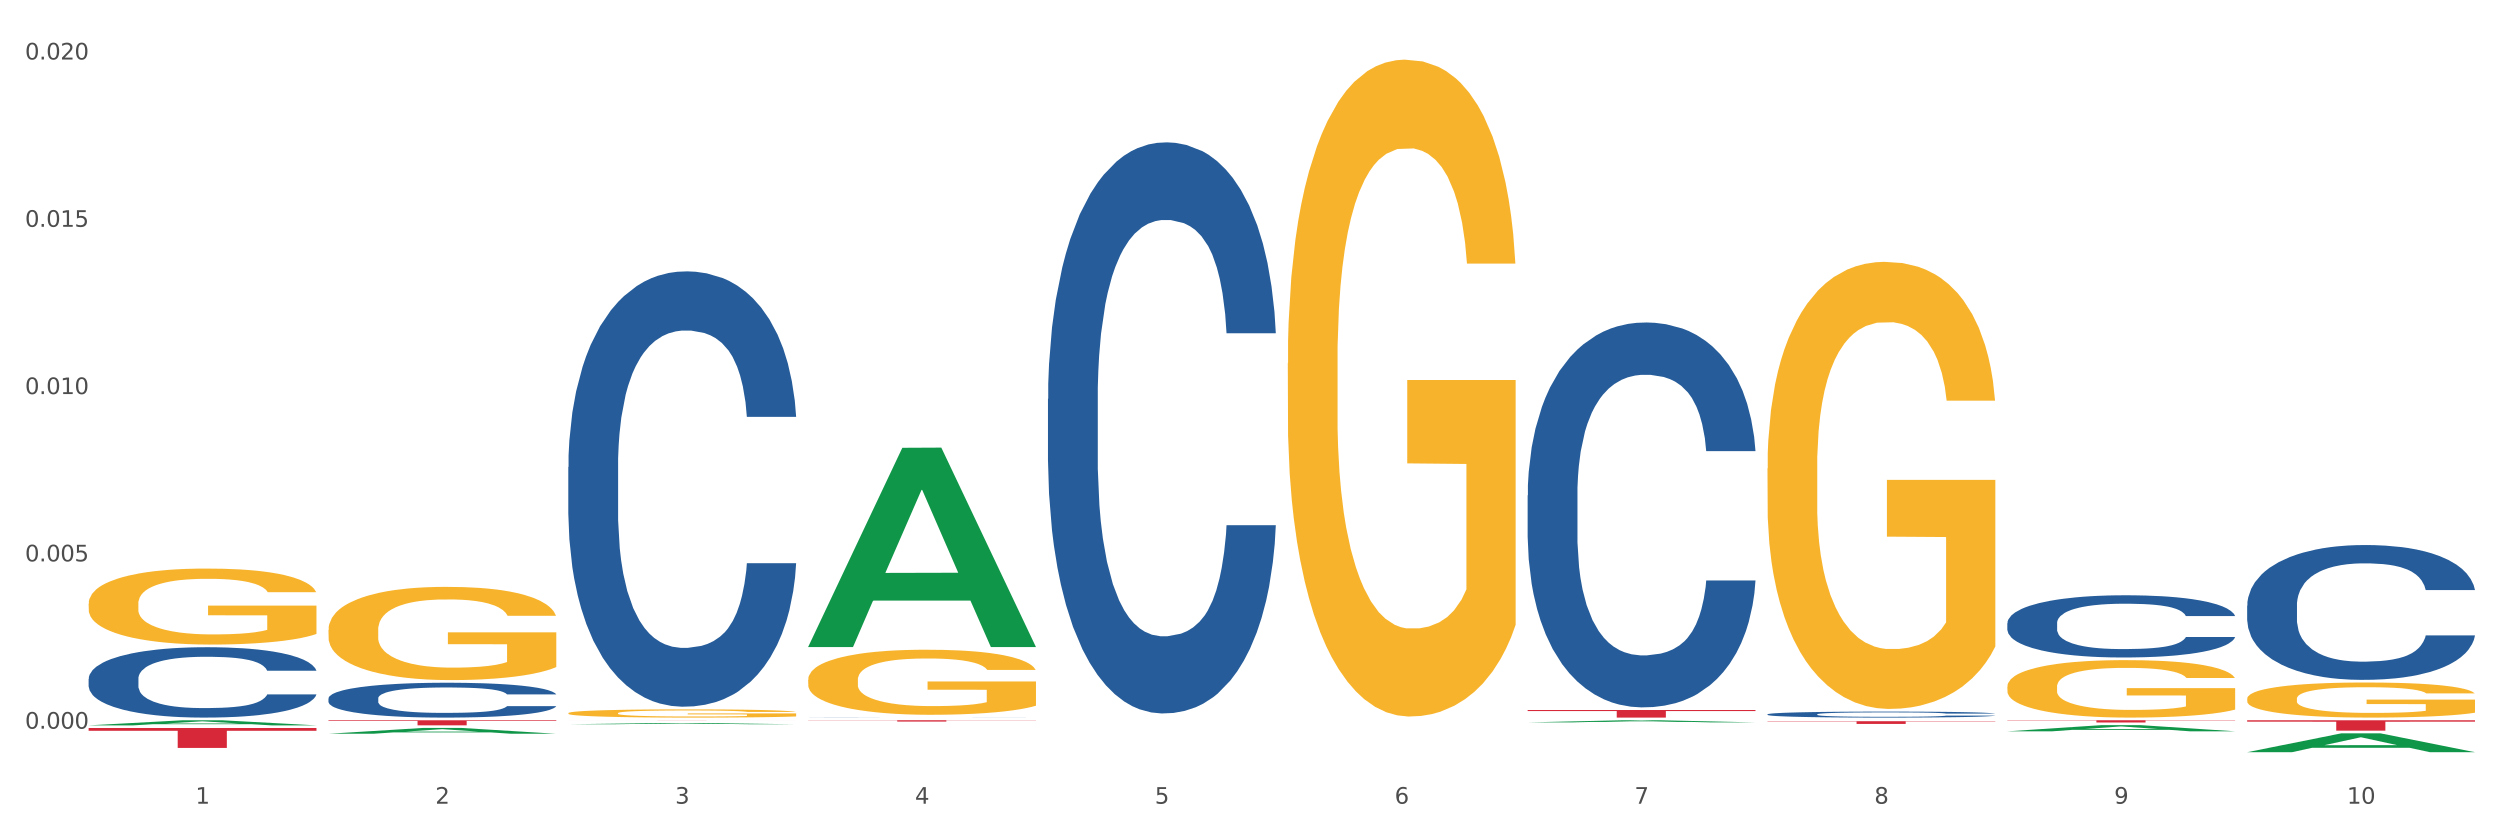 <?xml version="1.0" encoding="utf-8" standalone="no"?>
<!DOCTYPE svg PUBLIC "-//W3C//DTD SVG 1.1//EN"
  "http://www.w3.org/Graphics/SVG/1.1/DTD/svg11.dtd">
<svg xmlns:xlink="http://www.w3.org/1999/xlink" width="1080pt" height="360pt" viewBox="0 0 1080 360" xmlns="http://www.w3.org/2000/svg" version="1.1">
 <rect x="0" y="0" width="1080" height="360" fill="#333333" stroke="none"/>
 <defs>
  <style type="text/css">*{stroke-linejoin: round; stroke-linecap: butt}</style>
 </defs>
 <g id="figure_1">
  <g id="patch_1">
   <path d="M 0 360 
L 1080 360 
L 1080 0 
L 0 0 
z
" style="fill: #ffffff; stroke: #ffffff; stroke-linejoin: miter"/>
  </g>
  <g id="axes_1">
   <g id="matplotlib.axis_1">
    <g id="xtick_1">
     <g id="text_1">
      <!-- 1 -->
      <g style="fill: #4d4d4d" transform="translate(84.444 347.204) scale(0.096 -0.096)">
       <defs>
        <path id="DejaVuSans-31" d="M 794 531 
L 1825 531 
L 1825 4091 
L 703 3866 
L 703 4441 
L 1819 4666 
L 2450 4666 
L 2450 531 
L 3481 531 
L 3481 0 
L 794 0 
L 794 531 
z
" transform="scale(0.016)"/>
       </defs>
       <use xlink:href="#DejaVuSans-31"/>
      </g>
     </g>
    </g>
    <g id="xtick_2">
     <g id="text_2">
      <!-- 2 -->
      <g style="fill: #4d4d4d" transform="translate(188.053 347.204) scale(0.096 -0.096)">
       <defs>
        <path id="DejaVuSans-32" d="M 1228 531 
L 3431 531 
L 3431 0 
L 469 0 
L 469 531 
Q 828 903 1448 1529 
Q 2069 2156 2228 2338 
Q 2531 2678 2651 2914 
Q 2772 3150 2772 3378 
Q 2772 3750 2511 3984 
Q 2250 4219 1831 4219 
Q 1534 4219 1204 4116 
Q 875 4013 500 3803 
L 500 4441 
Q 881 4594 1212 4672 
Q 1544 4750 1819 4750 
Q 2544 4750 2975 4387 
Q 3406 4025 3406 3419 
Q 3406 3131 3298 2873 
Q 3191 2616 2906 2266 
Q 2828 2175 2409 1742 
Q 1991 1309 1228 531 
z
" transform="scale(0.016)"/>
       </defs>
       <use xlink:href="#DejaVuSans-32"/>
      </g>
     </g>
    </g>
    <g id="xtick_3">
     <g id="text_3">
      <!-- 3 -->
      <g style="fill: #4d4d4d" transform="translate(291.663 347.204) scale(0.096 -0.096)">
       <defs>
        <path id="DejaVuSans-33" d="M 2597 2516 
Q 3050 2419 3304 2112 
Q 3559 1806 3559 1356 
Q 3559 666 3084 287 
Q 2609 -91 1734 -91 
Q 1441 -91 1130 -33 
Q 819 25 488 141 
L 488 750 
Q 750 597 1062 519 
Q 1375 441 1716 441 
Q 2309 441 2620 675 
Q 2931 909 2931 1356 
Q 2931 1769 2642 2001 
Q 2353 2234 1838 2234 
L 1294 2234 
L 1294 2753 
L 1863 2753 
Q 2328 2753 2575 2939 
Q 2822 3125 2822 3475 
Q 2822 3834 2567 4026 
Q 2313 4219 1838 4219 
Q 1578 4219 1281 4162 
Q 984 4106 628 3988 
L 628 4550 
Q 988 4650 1302 4700 
Q 1616 4750 1894 4750 
Q 2613 4750 3031 4423 
Q 3450 4097 3450 3541 
Q 3450 3153 3228 2886 
Q 3006 2619 2597 2516 
z
" transform="scale(0.016)"/>
       </defs>
       <use xlink:href="#DejaVuSans-33"/>
      </g>
     </g>
    </g>
    <g id="xtick_4">
     <g id="text_4">
      <!-- 4 -->
      <g style="fill: #4d4d4d" transform="translate(395.273 347.204) scale(0.096 -0.096)">
       <defs>
        <path id="DejaVuSans-34" d="M 2419 4116 
L 825 1625 
L 2419 1625 
L 2419 4116 
z
M 2253 4666 
L 3047 4666 
L 3047 1625 
L 3713 1625 
L 3713 1100 
L 3047 1100 
L 3047 0 
L 2419 0 
L 2419 1100 
L 313 1100 
L 313 1709 
L 2253 4666 
z
" transform="scale(0.016)"/>
       </defs>
       <use xlink:href="#DejaVuSans-34"/>
      </g>
     </g>
    </g>
    <g id="xtick_5">
     <g id="text_5">
      <!-- 5 -->
      <g style="fill: #4d4d4d" transform="translate(498.883 347.204) scale(0.096 -0.096)">
       <defs>
        <path id="DejaVuSans-35" d="M 691 4666 
L 3169 4666 
L 3169 4134 
L 1269 4134 
L 1269 2991 
Q 1406 3038 1543 3061 
Q 1681 3084 1819 3084 
Q 2600 3084 3056 2656 
Q 3513 2228 3513 1497 
Q 3513 744 3044 326 
Q 2575 -91 1722 -91 
Q 1428 -91 1123 -41 
Q 819 9 494 109 
L 494 744 
Q 775 591 1075 516 
Q 1375 441 1709 441 
Q 2250 441 2565 725 
Q 2881 1009 2881 1497 
Q 2881 1984 2565 2268 
Q 2250 2553 1709 2553 
Q 1456 2553 1204 2497 
Q 953 2441 691 2322 
L 691 4666 
z
" transform="scale(0.016)"/>
       </defs>
       <use xlink:href="#DejaVuSans-35"/>
      </g>
     </g>
    </g>
    <g id="xtick_6">
     <g id="text_6">
      <!-- 6 -->
      <g style="fill: #4d4d4d" transform="translate(602.492 347.204) scale(0.096 -0.096)">
       <defs>
        <path id="DejaVuSans-36" d="M 2113 2584 
Q 1688 2584 1439 2293 
Q 1191 2003 1191 1497 
Q 1191 994 1439 701 
Q 1688 409 2113 409 
Q 2538 409 2786 701 
Q 3034 994 3034 1497 
Q 3034 2003 2786 2293 
Q 2538 2584 2113 2584 
z
M 3366 4563 
L 3366 3988 
Q 3128 4100 2886 4159 
Q 2644 4219 2406 4219 
Q 1781 4219 1451 3797 
Q 1122 3375 1075 2522 
Q 1259 2794 1537 2939 
Q 1816 3084 2150 3084 
Q 2853 3084 3261 2657 
Q 3669 2231 3669 1497 
Q 3669 778 3244 343 
Q 2819 -91 2113 -91 
Q 1303 -91 875 529 
Q 447 1150 447 2328 
Q 447 3434 972 4092 
Q 1497 4750 2381 4750 
Q 2619 4750 2861 4703 
Q 3103 4656 3366 4563 
z
" transform="scale(0.016)"/>
       </defs>
       <use xlink:href="#DejaVuSans-36"/>
      </g>
     </g>
    </g>
    <g id="xtick_7">
     <g id="text_7">
      <!-- 7 -->
      <g style="fill: #4d4d4d" transform="translate(706.102 347.204) scale(0.096 -0.096)">
       <defs>
        <path id="DejaVuSans-37" d="M 525 4666 
L 3525 4666 
L 3525 4397 
L 1831 0 
L 1172 0 
L 2766 4134 
L 525 4134 
L 525 4666 
z
" transform="scale(0.016)"/>
       </defs>
       <use xlink:href="#DejaVuSans-37"/>
      </g>
     </g>
    </g>
    <g id="xtick_8">
     <g id="text_8">
      <!-- 8 -->
      <g style="fill: #4d4d4d" transform="translate(809.712 347.204) scale(0.096 -0.096)">
       <defs>
        <path id="DejaVuSans-38" d="M 2034 2216 
Q 1584 2216 1326 1975 
Q 1069 1734 1069 1313 
Q 1069 891 1326 650 
Q 1584 409 2034 409 
Q 2484 409 2743 651 
Q 3003 894 3003 1313 
Q 3003 1734 2745 1975 
Q 2488 2216 2034 2216 
z
M 1403 2484 
Q 997 2584 770 2862 
Q 544 3141 544 3541 
Q 544 4100 942 4425 
Q 1341 4750 2034 4750 
Q 2731 4750 3128 4425 
Q 3525 4100 3525 3541 
Q 3525 3141 3298 2862 
Q 3072 2584 2669 2484 
Q 3125 2378 3379 2068 
Q 3634 1759 3634 1313 
Q 3634 634 3220 271 
Q 2806 -91 2034 -91 
Q 1263 -91 848 271 
Q 434 634 434 1313 
Q 434 1759 690 2068 
Q 947 2378 1403 2484 
z
M 1172 3481 
Q 1172 3119 1398 2916 
Q 1625 2713 2034 2713 
Q 2441 2713 2670 2916 
Q 2900 3119 2900 3481 
Q 2900 3844 2670 4047 
Q 2441 4250 2034 4250 
Q 1625 4250 1398 4047 
Q 1172 3844 1172 3481 
z
" transform="scale(0.016)"/>
       </defs>
       <use xlink:href="#DejaVuSans-38"/>
      </g>
     </g>
    </g>
    <g id="xtick_9">
     <g id="text_9">
      <!-- 9 -->
      <g style="fill: #4d4d4d" transform="translate(913.322 347.204) scale(0.096 -0.096)">
       <defs>
        <path id="DejaVuSans-39" d="M 703 97 
L 703 672 
Q 941 559 1184 500 
Q 1428 441 1663 441 
Q 2288 441 2617 861 
Q 2947 1281 2994 2138 
Q 2813 1869 2534 1725 
Q 2256 1581 1919 1581 
Q 1219 1581 811 2004 
Q 403 2428 403 3163 
Q 403 3881 828 4315 
Q 1253 4750 1959 4750 
Q 2769 4750 3195 4129 
Q 3622 3509 3622 2328 
Q 3622 1225 3098 567 
Q 2575 -91 1691 -91 
Q 1453 -91 1209 -44 
Q 966 3 703 97 
z
M 1959 2075 
Q 2384 2075 2632 2365 
Q 2881 2656 2881 3163 
Q 2881 3666 2632 3958 
Q 2384 4250 1959 4250 
Q 1534 4250 1286 3958 
Q 1038 3666 1038 3163 
Q 1038 2656 1286 2365 
Q 1534 2075 1959 2075 
z
" transform="scale(0.016)"/>
       </defs>
       <use xlink:href="#DejaVuSans-39"/>
      </g>
     </g>
    </g>
    <g id="xtick_10">
     <g id="text_10">
      <!-- 10 -->
      <g style="fill: #4d4d4d" transform="translate(1013.877 347.204) scale(0.096 -0.096)">
       <defs>
        <path id="DejaVuSans-30" d="M 2034 4250 
Q 1547 4250 1301 3770 
Q 1056 3291 1056 2328 
Q 1056 1369 1301 889 
Q 1547 409 2034 409 
Q 2525 409 2770 889 
Q 3016 1369 3016 2328 
Q 3016 3291 2770 3770 
Q 2525 4250 2034 4250 
z
M 2034 4750 
Q 2819 4750 3233 4129 
Q 3647 3509 3647 2328 
Q 3647 1150 3233 529 
Q 2819 -91 2034 -91 
Q 1250 -91 836 529 
Q 422 1150 422 2328 
Q 422 3509 836 4129 
Q 1250 4750 2034 4750 
z
" transform="scale(0.016)"/>
       </defs>
       <use xlink:href="#DejaVuSans-31"/>
       <use xlink:href="#DejaVuSans-30" transform="translate(63.623 0)"/>
      </g>
     </g>
    </g>
    <g id="xtick_11"/>
    <g id="xtick_12"/>
    <g id="xtick_13"/>
    <g id="xtick_14"/>
    <g id="xtick_15"/>
    <g id="xtick_16"/>
    <g id="xtick_17"/>
    <g id="xtick_18"/>
    <g id="xtick_19"/>
   </g>
   <g id="matplotlib.axis_2">
    <g id="ytick_1">
     <g id="text_11">
      <!-- 0.000 -->
      <g style="fill: #4d4d4d" transform="translate(10.8 314.792) scale(0.096 -0.096)">
       <defs>
        <path id="DejaVuSans-2e" d="M 684 794 
L 1344 794 
L 1344 0 
L 684 0 
L 684 794 
z
" transform="scale(0.016)"/>
       </defs>
       <use xlink:href="#DejaVuSans-30"/>
       <use xlink:href="#DejaVuSans-2e" transform="translate(63.623 0)"/>
       <use xlink:href="#DejaVuSans-30" transform="translate(95.41 0)"/>
       <use xlink:href="#DejaVuSans-30" transform="translate(159.033 0)"/>
       <use xlink:href="#DejaVuSans-30" transform="translate(222.656 0)"/>
      </g>
     </g>
    </g>
    <g id="ytick_2">
     <g id="text_12">
      <!-- 0.005 -->
      <g style="fill: #4d4d4d" transform="translate(10.8 242.521) scale(0.096 -0.096)">
       <use xlink:href="#DejaVuSans-30"/>
       <use xlink:href="#DejaVuSans-2e" transform="translate(63.623 0)"/>
       <use xlink:href="#DejaVuSans-30" transform="translate(95.41 0)"/>
       <use xlink:href="#DejaVuSans-30" transform="translate(159.033 0)"/>
       <use xlink:href="#DejaVuSans-35" transform="translate(222.656 0)"/>
      </g>
     </g>
    </g>
    <g id="ytick_3">
     <g id="text_13">
      <!-- 0.010 -->
      <g style="fill: #4d4d4d" transform="translate(10.8 170.249) scale(0.096 -0.096)">
       <use xlink:href="#DejaVuSans-30"/>
       <use xlink:href="#DejaVuSans-2e" transform="translate(63.623 0)"/>
       <use xlink:href="#DejaVuSans-30" transform="translate(95.41 0)"/>
       <use xlink:href="#DejaVuSans-31" transform="translate(159.033 0)"/>
       <use xlink:href="#DejaVuSans-30" transform="translate(222.656 0)"/>
      </g>
     </g>
    </g>
    <g id="ytick_4">
     <g id="text_14">
      <!-- 0.015 -->
      <g style="fill: #4d4d4d" transform="translate(10.8 97.977) scale(0.096 -0.096)">
       <use xlink:href="#DejaVuSans-30"/>
       <use xlink:href="#DejaVuSans-2e" transform="translate(63.623 0)"/>
       <use xlink:href="#DejaVuSans-30" transform="translate(95.41 0)"/>
       <use xlink:href="#DejaVuSans-31" transform="translate(159.033 0)"/>
       <use xlink:href="#DejaVuSans-35" transform="translate(222.656 0)"/>
      </g>
     </g>
    </g>
    <g id="ytick_5">
     <g id="text_15">
      <!-- 0.020 -->
      <g style="fill: #4d4d4d" transform="translate(10.8 25.705) scale(0.096 -0.096)">
       <use xlink:href="#DejaVuSans-30"/>
       <use xlink:href="#DejaVuSans-2e" transform="translate(63.623 0)"/>
       <use xlink:href="#DejaVuSans-30" transform="translate(95.41 0)"/>
       <use xlink:href="#DejaVuSans-32" transform="translate(159.033 0)"/>
       <use xlink:href="#DejaVuSans-30" transform="translate(222.656 0)"/>
      </g>
     </g>
    </g>
    <g id="ytick_6"/>
    <g id="ytick_7"/>
    <g id="ytick_8"/>
    <g id="ytick_9"/>
   </g>
   <g id="PolyCollection_1">
    <path d="M 38.283 313.354 
L 38.384 313.352 
L 78.974 311.147 
L 95.818 311.145 
L 136.712 313.358 
L 117.229 313.358 
L 108.401 312.843 
L 66.493 312.843 
L 66.188 312.851 
L 57.664 313.358 
L 38.283 313.358 
L 38.283 313.354 
L 71.769 312.535 
L 103.125 312.533 
L 87.599 311.617 
L 87.396 311.613 
L 87.193 311.619 
L 71.668 312.533 
L 71.769 312.535 
L 38.283 313.354 
z
" clip-path="url(#p8f39f78b91)" style="fill: #109648"/>
    <path d="M 867.161 311.145 
L 965.59 311.145 
L 965.59 311.279 
L 926.872 311.28 
L 926.872 312.113 
L 905.646 312.113 
L 905.646 311.28 
L 867.161 311.279 
L 867.161 311.146 
L 867.161 311.145 
z
" clip-path="url(#p8f39f78b91)" style="fill: #d62839"/>
    <path d="M 38.283 314.5 
L 136.712 314.5 
L 136.712 315.696 
L 97.994 315.704 
L 97.994 323.11 
L 76.768 323.11 
L 76.768 315.704 
L 38.283 315.696 
L 38.283 314.508 
L 38.283 314.5 
z
" clip-path="url(#p8f39f78b91)" style="fill: #d62839"/>
    <path d="M 763.551 311.544 
L 861.981 311.544 
L 861.981 311.71 
L 823.262 311.711 
L 823.262 312.738 
L 802.037 312.738 
L 802.037 311.711 
L 763.551 311.71 
L 763.551 311.545 
L 763.551 311.544 
z
" clip-path="url(#p8f39f78b91)" style="fill: #d62839"/>
    <path d="M 659.941 306.734 
L 758.371 306.734 
L 758.371 307.188 
L 719.652 307.191 
L 719.652 310.003 
L 698.427 310.003 
L 698.427 307.191 
L 659.941 307.188 
L 659.941 306.737 
L 659.941 306.734 
z
" clip-path="url(#p8f39f78b91)" style="fill: #d62839"/>
    <path d="M 349.112 311.145 
L 447.542 311.145 
L 447.542 311.225 
L 408.823 311.226 
L 408.823 311.722 
L 387.598 311.722 
L 387.598 311.226 
L 349.112 311.225 
L 349.112 311.146 
L 349.112 311.145 
z
" clip-path="url(#p8f39f78b91)" style="fill: #d62839"/>
    <path d="M 245.502 311.145 
L 343.932 311.145 
L 343.932 311.151 
L 305.213 311.151 
L 305.213 311.19 
L 283.988 311.19 
L 283.988 311.151 
L 245.502 311.151 
L 245.502 311.145 
L 245.502 311.145 
z
" clip-path="url(#p8f39f78b91)" style="fill: #d62839"/>
    <path d="M 141.893 311.145 
L 240.322 311.145 
L 240.322 311.449 
L 201.603 311.451 
L 201.603 313.333 
L 180.378 313.333 
L 180.378 311.451 
L 141.893 311.449 
L 141.893 311.147 
L 141.893 311.145 
z
" clip-path="url(#p8f39f78b91)" style="fill: #d62839"/>
    <path d="M 38.283 293.259 
L 38.399 293.231 
L 38.399 292.454 
L 38.748 291.399 
L 40.028 289.455 
L 41.657 287.983 
L 44.449 286.262 
L 45.962 285.54 
L 47.94 284.734 
L 52.012 283.429 
L 56.666 282.319 
L 59.923 281.708 
L 62.367 281.319 
L 67.835 280.625 
L 70.976 280.319 
L 74.234 280.069 
L 77.026 279.903 
L 81.68 279.708 
L 85.403 279.625 
L 89.708 279.597 
L 93.315 279.625 
L 98.085 279.736 
L 105.066 280.069 
L 107.742 280.264 
L 111.349 280.597 
L 115.072 281.041 
L 118.097 281.486 
L 121.587 282.124 
L 125.194 282.957 
L 128.684 284.012 
L 131.128 284.984 
L 133.106 286.012 
L 134.851 287.261 
L 136.131 288.622 
L 136.712 289.76 
L 115.421 289.76 
L 114.839 288.733 
L 113.676 287.622 
L 112.512 286.873 
L 111.232 286.262 
L 109.254 285.567 
L 107.509 285.123 
L 104.601 284.596 
L 101.925 284.262 
L 99.714 284.068 
L 97.038 283.901 
L 91.337 283.735 
L 87.265 283.735 
L 84.705 283.79 
L 81.564 283.929 
L 78.888 284.124 
L 75.747 284.457 
L 73.303 284.818 
L 70.86 285.29 
L 69.464 285.623 
L 67.37 286.234 
L 65.974 286.734 
L 64.112 287.595 
L 63.065 288.205 
L 61.203 289.788 
L 60.389 290.954 
L 60.04 291.76 
L 59.807 292.648 
L 59.807 296.98 
L 60.505 298.924 
L 61.087 299.757 
L 62.018 300.701 
L 63.763 301.923 
L 66.323 303.117 
L 68.999 303.978 
L 71.209 304.505 
L 73.303 304.894 
L 75.398 305.2 
L 77.957 305.477 
L 80.051 305.644 
L 83.193 305.81 
L 86.916 305.894 
L 89.825 305.894 
L 95.758 305.755 
L 98.434 305.616 
L 100.994 305.422 
L 103.786 305.116 
L 105.997 304.783 
L 107.277 304.533 
L 109.371 304.006 
L 111 303.45 
L 112.396 302.811 
L 113.327 302.256 
L 114.374 301.423 
L 115.188 300.479 
L 115.421 299.979 
L 136.712 299.979 
L 136.247 300.979 
L 135.432 301.951 
L 133.804 303.256 
L 132.524 304.006 
L 130.546 304.922 
L 128.452 305.699 
L 125.543 306.56 
L 122.867 307.199 
L 120.075 307.754 
L 117.05 308.254 
L 111.581 308.948 
L 109.603 309.143 
L 105.415 309.476 
L 102.157 309.67 
L 97.387 309.865 
L 92.501 309.976 
L 87.381 310.003 
L 82.844 309.948 
L 77.841 309.781 
L 74.7 309.615 
L 71.209 309.365 
L 67.137 308.976 
L 63.298 308.504 
L 59.691 307.949 
L 56.317 307.31 
L 53.175 306.588 
L 49.103 305.394 
L 46.078 304.228 
L 43.868 303.145 
L 42.355 302.228 
L 40.843 301.062 
L 40.028 300.257 
L 38.748 298.313 
L 38.283 296.508 
L 38.283 293.259 
z
" clip-path="url(#p8f39f78b91)" style="fill: #255c99"/>
    <path d="M 38.283 260.794 
L 38.399 260.764 
L 38.399 259.684 
L 38.632 258.754 
L 39.794 256.505 
L 41.537 254.646 
L 42.815 253.657 
L 44.093 252.847 
L 45.604 252.037 
L 47.464 251.198 
L 50.834 249.968 
L 52.925 249.339 
L 55.482 248.679 
L 60.13 247.719 
L 63.5 247.18 
L 66.987 246.73 
L 72.681 246.19 
L 76.4 245.95 
L 80.351 245.77 
L 85.115 245.65 
L 88.718 245.62 
L 96.62 245.71 
L 103.36 245.98 
L 106.614 246.19 
L 110.798 246.55 
L 113.006 246.79 
L 116.608 247.269 
L 120.327 247.899 
L 122.883 248.439 
L 126.718 249.459 
L 129.623 250.478 
L 132.296 251.738 
L 133.691 252.607 
L 134.737 253.417 
L 135.666 254.346 
L 136.596 255.816 
L 115.678 255.816 
L 114.865 254.766 
L 113.587 253.777 
L 111.727 252.817 
L 110.1 252.217 
L 107.311 251.468 
L 104.755 250.988 
L 102.082 250.628 
L 98.828 250.328 
L 96.271 250.178 
L 92.669 250.058 
L 85.58 250.088 
L 80.816 250.328 
L 77.562 250.628 
L 75.47 250.898 
L 73.611 251.198 
L 71.519 251.618 
L 69.078 252.247 
L 67.335 252.817 
L 65.592 253.537 
L 64.198 254.256 
L 62.919 255.096 
L 61.873 255.996 
L 61.06 256.925 
L 60.363 258.065 
L 59.782 259.954 
L 59.782 264.062 
L 60.014 264.992 
L 60.595 266.221 
L 61.292 267.151 
L 62.455 268.26 
L 63.5 269.01 
L 65.476 270.089 
L 67.684 270.989 
L 69.427 271.559 
L 71.17 272.039 
L 74.192 272.698 
L 77.562 273.238 
L 80.467 273.568 
L 84.418 273.868 
L 87.091 273.988 
L 89.415 274.048 
L 95.109 274.048 
L 99.177 273.958 
L 103.709 273.748 
L 107.195 273.478 
L 110.1 273.148 
L 113.354 272.608 
L 115.446 272.099 
L 115.446 265.831 
L 89.88 265.801 
L 89.88 261.633 
L 136.712 261.633 
L 136.712 273.868 
L 134.737 274.498 
L 132.529 275.067 
L 130.205 275.577 
L 126.718 276.207 
L 122.535 276.807 
L 118.816 277.226 
L 114.865 277.586 
L 110.217 277.916 
L 104.174 278.216 
L 100.455 278.336 
L 95.807 278.426 
L 90.345 278.456 
L 85.58 278.396 
L 80.932 278.246 
L 76.051 277.976 
L 71.286 277.586 
L 67.684 277.196 
L 64.081 276.717 
L 60.247 276.087 
L 57.225 275.487 
L 54.901 274.947 
L 52.344 274.258 
L 49.555 273.358 
L 47.464 272.548 
L 45.604 271.709 
L 43.629 270.629 
L 42.234 269.7 
L 40.84 268.53 
L 40.026 267.661 
L 39.096 266.311 
L 38.399 264.422 
L 38.283 260.794 
z
" clip-path="url(#p8f39f78b91)" style="fill: #f7b32b"/>
    <path d="M 141.893 301.71 
L 142.009 301.697 
L 142.009 301.312 
L 142.358 300.789 
L 143.638 299.826 
L 145.267 299.097 
L 148.059 298.245 
L 149.572 297.887 
L 151.55 297.488 
L 155.622 296.842 
L 160.276 296.292 
L 163.533 295.989 
L 165.977 295.797 
L 171.445 295.453 
L 174.586 295.301 
L 177.844 295.178 
L 180.636 295.095 
L 185.29 294.999 
L 189.013 294.958 
L 193.318 294.944 
L 196.925 294.958 
L 201.695 295.013 
L 208.676 295.178 
L 211.352 295.274 
L 214.958 295.439 
L 218.682 295.659 
L 221.707 295.879 
L 225.197 296.195 
L 228.804 296.608 
L 232.294 297.131 
L 234.737 297.612 
L 236.715 298.121 
L 238.46 298.74 
L 239.74 299.414 
L 240.322 299.977 
L 219.031 299.977 
L 218.449 299.469 
L 217.285 298.919 
L 216.122 298.547 
L 214.842 298.245 
L 212.864 297.901 
L 211.119 297.681 
L 208.21 297.419 
L 205.534 297.254 
L 203.324 297.158 
L 200.648 297.076 
L 194.947 296.993 
L 190.875 296.993 
L 188.315 297.021 
L 185.174 297.089 
L 182.498 297.186 
L 179.356 297.351 
L 176.913 297.529 
L 174.47 297.763 
L 173.074 297.928 
L 170.979 298.231 
L 169.583 298.478 
L 167.722 298.905 
L 166.675 299.207 
L 164.813 299.991 
L 163.999 300.569 
L 163.65 300.968 
L 163.417 301.408 
L 163.417 303.553 
L 164.115 304.516 
L 164.697 304.929 
L 165.627 305.396 
L 167.373 306.001 
L 169.932 306.593 
L 172.608 307.019 
L 174.819 307.28 
L 176.913 307.473 
L 179.007 307.624 
L 181.567 307.762 
L 183.661 307.844 
L 186.803 307.927 
L 190.526 307.968 
L 193.434 307.968 
L 199.368 307.899 
L 202.044 307.83 
L 204.604 307.734 
L 207.396 307.583 
L 209.606 307.418 
L 210.886 307.294 
L 212.981 307.033 
L 214.609 306.758 
L 216.006 306.441 
L 216.936 306.166 
L 217.983 305.754 
L 218.798 305.286 
L 219.031 305.039 
L 240.322 305.039 
L 239.857 305.534 
L 239.042 306.015 
L 237.413 306.661 
L 236.134 307.033 
L 234.156 307.487 
L 232.061 307.872 
L 229.153 308.298 
L 226.477 308.614 
L 223.684 308.889 
L 220.659 309.137 
L 215.191 309.481 
L 213.213 309.577 
L 209.025 309.742 
L 205.767 309.838 
L 200.997 309.935 
L 196.11 309.99 
L 190.991 310.003 
L 186.454 309.976 
L 181.451 309.893 
L 178.309 309.811 
L 174.819 309.687 
L 170.747 309.495 
L 166.907 309.261 
L 163.301 308.986 
L 159.926 308.669 
L 156.785 308.312 
L 152.713 307.72 
L 149.688 307.143 
L 147.477 306.606 
L 145.965 306.153 
L 144.452 305.575 
L 143.638 305.176 
L 142.358 304.213 
L 141.893 303.319 
L 141.893 301.71 
z
" clip-path="url(#p8f39f78b91)" style="fill: #255c99"/>
    <path d="M 245.502 201.734 
L 245.619 201.562 
L 245.619 196.753 
L 245.968 190.226 
L 247.248 178.203 
L 248.877 169.099 
L 251.669 158.45 
L 253.181 153.985 
L 255.159 149.004 
L 259.231 140.931 
L 263.885 134.061 
L 267.143 130.282 
L 269.586 127.877 
L 275.055 123.583 
L 278.196 121.694 
L 281.454 120.148 
L 284.246 119.117 
L 288.9 117.915 
L 292.623 117.4 
L 296.928 117.228 
L 300.534 117.4 
L 305.305 118.087 
L 312.285 120.148 
L 314.961 121.35 
L 318.568 123.411 
L 322.291 126.16 
L 325.316 128.908 
L 328.807 132.858 
L 332.413 138.011 
L 335.904 144.538 
L 338.347 150.549 
L 340.325 156.905 
L 342.07 164.634 
L 343.35 173.05 
L 343.932 180.092 
L 322.64 180.092 
L 322.059 173.737 
L 320.895 166.867 
L 319.732 162.229 
L 318.452 158.45 
L 316.474 154.156 
L 314.729 151.408 
L 311.82 148.145 
L 309.144 146.084 
L 306.934 144.881 
L 304.258 143.851 
L 298.557 142.82 
L 294.484 142.82 
L 291.925 143.164 
L 288.783 144.023 
L 286.107 145.225 
L 282.966 147.286 
L 280.523 149.519 
L 278.08 152.439 
L 276.683 154.5 
L 274.589 158.279 
L 273.193 161.37 
L 271.331 166.695 
L 270.284 170.474 
L 268.423 180.264 
L 267.608 187.478 
L 267.259 192.459 
L 267.027 197.955 
L 267.027 224.75 
L 267.725 236.773 
L 268.306 241.926 
L 269.237 247.765 
L 270.982 255.323 
L 273.542 262.708 
L 276.218 268.033 
L 278.429 271.296 
L 280.523 273.701 
L 282.617 275.59 
L 285.177 277.308 
L 287.271 278.339 
L 290.412 279.369 
L 294.135 279.884 
L 297.044 279.884 
L 302.978 279.026 
L 305.654 278.167 
L 308.213 276.964 
L 311.006 275.075 
L 313.216 273.014 
L 314.496 271.468 
L 316.59 268.205 
L 318.219 264.77 
L 319.615 260.819 
L 320.546 257.384 
L 321.593 252.231 
L 322.408 246.391 
L 322.64 243.3 
L 343.932 243.3 
L 343.466 249.483 
L 342.652 255.495 
L 341.023 263.567 
L 339.743 268.205 
L 337.765 273.873 
L 335.671 278.682 
L 332.762 284.007 
L 330.087 287.957 
L 327.294 291.392 
L 324.269 294.484 
L 318.801 298.778 
L 316.823 299.98 
L 312.635 302.041 
L 309.377 303.244 
L 304.607 304.446 
L 299.72 305.133 
L 294.601 305.305 
L 290.063 304.961 
L 285.06 303.931 
L 281.919 302.9 
L 278.429 301.354 
L 274.356 298.95 
L 270.517 296.03 
L 266.91 292.595 
L 263.536 288.644 
L 260.395 284.178 
L 256.323 276.793 
L 253.298 269.579 
L 251.087 262.88 
L 249.575 257.212 
L 248.062 249.998 
L 247.248 245.017 
L 245.968 232.994 
L 245.502 221.83 
L 245.502 201.734 
z
" clip-path="url(#p8f39f78b91)" style="fill: #255c99"/>
    <path d="M 970.771 261.625 
L 970.887 261.572 
L 970.887 260.082 
L 971.236 258.061 
L 972.516 254.337 
L 974.145 251.518 
L 976.937 248.22 
L 978.45 246.837 
L 980.428 245.294 
L 984.5 242.794 
L 989.154 240.666 
L 992.411 239.496 
L 994.854 238.751 
L 1000.323 237.421 
L 1003.464 236.836 
L 1006.722 236.357 
L 1009.514 236.038 
L 1014.168 235.665 
L 1017.891 235.506 
L 1022.196 235.453 
L 1025.803 235.506 
L 1030.573 235.719 
L 1037.554 236.357 
L 1040.23 236.729 
L 1043.836 237.368 
L 1047.56 238.219 
L 1050.585 239.07 
L 1054.075 240.294 
L 1057.682 241.889 
L 1061.172 243.911 
L 1063.615 245.773 
L 1065.593 247.741 
L 1067.338 250.135 
L 1068.618 252.741 
L 1069.2 254.922 
L 1047.909 254.922 
L 1047.327 252.954 
L 1046.163 250.826 
L 1045 249.39 
L 1043.72 248.22 
L 1041.742 246.89 
L 1039.997 246.039 
L 1037.088 245.028 
L 1034.412 244.39 
L 1032.202 244.017 
L 1029.526 243.698 
L 1023.825 243.379 
L 1019.753 243.379 
L 1017.193 243.485 
L 1014.052 243.751 
L 1011.376 244.124 
L 1008.234 244.762 
L 1005.791 245.454 
L 1003.348 246.358 
L 1001.952 246.996 
L 999.857 248.167 
L 998.461 249.124 
L 996.6 250.773 
L 995.553 251.943 
L 993.691 254.976 
L 992.877 257.21 
L 992.528 258.753 
L 992.295 260.455 
L 992.295 268.753 
L 992.993 272.477 
L 993.575 274.073 
L 994.505 275.882 
L 996.251 278.222 
L 998.81 280.51 
L 1001.486 282.159 
L 1003.697 283.17 
L 1005.791 283.914 
L 1007.885 284.499 
L 1010.445 285.031 
L 1012.539 285.351 
L 1015.681 285.67 
L 1019.404 285.829 
L 1022.312 285.829 
L 1028.246 285.563 
L 1030.922 285.297 
L 1033.482 284.925 
L 1036.274 284.34 
L 1038.484 283.702 
L 1039.764 283.223 
L 1041.859 282.212 
L 1043.487 281.148 
L 1044.884 279.925 
L 1045.814 278.861 
L 1046.861 277.265 
L 1047.676 275.456 
L 1047.909 274.499 
L 1069.2 274.499 
L 1068.735 276.414 
L 1067.92 278.276 
L 1066.291 280.776 
L 1065.012 282.212 
L 1063.034 283.967 
L 1060.939 285.457 
L 1058.031 287.106 
L 1055.355 288.33 
L 1052.562 289.393 
L 1049.537 290.351 
L 1044.069 291.681 
L 1042.091 292.053 
L 1037.903 292.692 
L 1034.645 293.064 
L 1029.875 293.436 
L 1024.988 293.649 
L 1019.869 293.702 
L 1015.332 293.596 
L 1010.329 293.277 
L 1007.187 292.958 
L 1003.697 292.479 
L 999.625 291.734 
L 995.785 290.83 
L 992.179 289.766 
L 988.804 288.542 
L 985.663 287.159 
L 981.591 284.872 
L 978.566 282.638 
L 976.355 280.563 
L 974.843 278.807 
L 973.33 276.573 
L 972.516 275.031 
L 971.236 271.307 
L 970.771 267.849 
L 970.771 261.625 
z
" clip-path="url(#p8f39f78b91)" style="fill: #255c99"/>
    <path d="M 867.161 269.234 
L 867.277 269.209 
L 867.277 268.522 
L 867.626 267.589 
L 868.906 265.871 
L 870.535 264.57 
L 873.327 263.048 
L 874.84 262.41 
L 876.818 261.698 
L 880.89 260.544 
L 885.544 259.563 
L 888.801 259.022 
L 891.245 258.679 
L 896.713 258.065 
L 899.854 257.795 
L 903.112 257.574 
L 905.904 257.427 
L 910.558 257.255 
L 914.281 257.182 
L 918.586 257.157 
L 922.193 257.182 
L 926.963 257.28 
L 933.944 257.574 
L 936.62 257.746 
L 940.227 258.041 
L 943.95 258.433 
L 946.975 258.826 
L 950.465 259.391 
L 954.072 260.127 
L 957.562 261.06 
L 960.006 261.919 
L 961.984 262.827 
L 963.729 263.932 
L 965.009 265.134 
L 965.59 266.141 
L 944.299 266.141 
L 943.717 265.233 
L 942.554 264.251 
L 941.39 263.588 
L 940.11 263.048 
L 938.132 262.434 
L 936.387 262.042 
L 933.479 261.575 
L 930.803 261.281 
L 928.592 261.109 
L 925.916 260.962 
L 920.215 260.814 
L 916.143 260.814 
L 913.583 260.863 
L 910.442 260.986 
L 907.766 261.158 
L 904.625 261.453 
L 902.181 261.772 
L 899.738 262.189 
L 898.342 262.483 
L 896.248 263.024 
L 894.851 263.465 
L 892.99 264.226 
L 891.943 264.766 
L 890.081 266.165 
L 889.267 267.196 
L 888.918 267.908 
L 888.685 268.694 
L 888.685 272.523 
L 889.383 274.241 
L 889.965 274.977 
L 890.896 275.812 
L 892.641 276.892 
L 895.201 277.948 
L 897.877 278.708 
L 900.087 279.175 
L 902.181 279.518 
L 904.276 279.788 
L 906.835 280.034 
L 908.929 280.181 
L 912.071 280.328 
L 915.794 280.402 
L 918.703 280.402 
L 924.636 280.279 
L 927.312 280.157 
L 929.872 279.985 
L 932.664 279.715 
L 934.875 279.42 
L 936.155 279.199 
L 938.249 278.733 
L 939.878 278.242 
L 941.274 277.678 
L 942.205 277.187 
L 943.252 276.45 
L 944.066 275.616 
L 944.299 275.174 
L 965.59 275.174 
L 965.125 276.057 
L 964.31 276.917 
L 962.682 278.07 
L 961.402 278.733 
L 959.424 279.543 
L 957.33 280.23 
L 954.421 280.991 
L 951.745 281.556 
L 948.953 282.047 
L 945.928 282.489 
L 940.459 283.102 
L 938.481 283.274 
L 934.293 283.569 
L 931.035 283.74 
L 926.265 283.912 
L 921.379 284.01 
L 916.259 284.035 
L 911.722 283.986 
L 906.719 283.839 
L 903.577 283.691 
L 900.087 283.47 
L 896.015 283.127 
L 892.176 282.709 
L 888.569 282.219 
L 885.195 281.654 
L 882.053 281.016 
L 877.981 279.96 
L 874.956 278.929 
L 872.746 277.972 
L 871.233 277.162 
L 869.721 276.131 
L 868.906 275.419 
L 867.626 273.701 
L 867.161 272.106 
L 867.161 269.234 
z
" clip-path="url(#p8f39f78b91)" style="fill: #255c99"/>
    <path d="M 763.551 308.574 
L 763.668 308.572 
L 763.668 308.506 
L 764.017 308.416 
L 765.296 308.25 
L 766.925 308.124 
L 769.718 307.977 
L 771.23 307.915 
L 773.208 307.847 
L 777.28 307.735 
L 781.934 307.641 
L 785.192 307.588 
L 787.635 307.555 
L 793.103 307.496 
L 796.245 307.47 
L 799.502 307.449 
L 802.295 307.434 
L 806.949 307.418 
L 810.672 307.411 
L 814.976 307.408 
L 818.583 307.411 
L 823.353 307.42 
L 830.334 307.449 
L 833.01 307.465 
L 836.617 307.494 
L 840.34 307.531 
L 843.365 307.569 
L 846.855 307.624 
L 850.462 307.695 
L 853.953 307.785 
L 856.396 307.868 
L 858.374 307.956 
L 860.119 308.062 
L 861.399 308.179 
L 861.981 308.276 
L 840.689 308.276 
L 840.107 308.188 
L 838.944 308.093 
L 837.78 308.029 
L 836.501 307.977 
L 834.523 307.918 
L 832.777 307.88 
L 829.869 307.835 
L 827.193 307.806 
L 824.982 307.79 
L 822.306 307.776 
L 816.605 307.761 
L 812.533 307.761 
L 809.974 307.766 
L 806.832 307.778 
L 804.156 307.795 
L 801.015 307.823 
L 798.572 307.854 
L 796.128 307.894 
L 794.732 307.923 
L 792.638 307.975 
L 791.242 308.017 
L 789.38 308.091 
L 788.333 308.143 
L 786.472 308.278 
L 785.657 308.378 
L 785.308 308.446 
L 785.075 308.522 
L 785.075 308.892 
L 785.773 309.058 
L 786.355 309.129 
L 787.286 309.209 
L 789.031 309.314 
L 791.591 309.416 
L 794.267 309.489 
L 796.477 309.534 
L 798.572 309.567 
L 800.666 309.593 
L 803.225 309.617 
L 805.32 309.631 
L 808.461 309.646 
L 812.184 309.653 
L 815.093 309.653 
L 821.026 309.641 
L 823.702 309.629 
L 826.262 309.612 
L 829.054 309.586 
L 831.265 309.558 
L 832.545 309.537 
L 834.639 309.492 
L 836.268 309.444 
L 837.664 309.39 
L 838.595 309.342 
L 839.642 309.271 
L 840.456 309.191 
L 840.689 309.148 
L 861.981 309.148 
L 861.515 309.233 
L 860.701 309.316 
L 859.072 309.428 
L 857.792 309.492 
L 855.814 309.57 
L 853.72 309.636 
L 850.811 309.71 
L 848.135 309.764 
L 845.343 309.811 
L 842.318 309.854 
L 836.85 309.913 
L 834.872 309.93 
L 830.683 309.958 
L 827.426 309.975 
L 822.655 309.992 
L 817.769 310.001 
L 812.65 310.003 
L 808.112 309.999 
L 803.109 309.984 
L 799.968 309.97 
L 796.477 309.949 
L 792.405 309.916 
L 788.566 309.875 
L 784.959 309.828 
L 781.585 309.774 
L 778.444 309.712 
L 774.371 309.61 
L 771.346 309.51 
L 769.136 309.418 
L 767.623 309.34 
L 766.111 309.24 
L 765.296 309.172 
L 764.017 309.006 
L 763.551 308.852 
L 763.551 308.574 
z
" clip-path="url(#p8f39f78b91)" style="fill: #255c99"/>
    <path d="M 659.941 214.023 
L 660.058 213.871 
L 660.058 209.619 
L 660.407 203.849 
L 661.687 193.219 
L 663.316 185.17 
L 666.108 175.755 
L 667.62 171.807 
L 669.598 167.403 
L 673.67 160.266 
L 678.324 154.192 
L 681.582 150.851 
L 684.025 148.725 
L 689.494 144.929 
L 692.635 143.258 
L 695.893 141.891 
L 698.685 140.98 
L 703.339 139.917 
L 707.062 139.462 
L 711.367 139.31 
L 714.973 139.462 
L 719.744 140.069 
L 726.724 141.891 
L 729.4 142.954 
L 733.007 144.777 
L 736.73 147.206 
L 739.755 149.636 
L 743.246 153.129 
L 746.852 157.684 
L 750.343 163.455 
L 752.786 168.77 
L 754.764 174.389 
L 756.509 181.222 
L 757.789 188.663 
L 758.371 194.889 
L 737.079 194.889 
L 736.498 189.271 
L 735.334 183.196 
L 734.171 179.096 
L 732.891 175.755 
L 730.913 171.959 
L 729.168 169.529 
L 726.259 166.644 
L 723.583 164.822 
L 721.373 163.759 
L 718.697 162.848 
L 712.996 161.936 
L 708.923 161.936 
L 706.364 162.24 
L 703.222 162.999 
L 700.546 164.062 
L 697.405 165.885 
L 694.962 167.859 
L 692.519 170.44 
L 691.122 172.263 
L 689.028 175.603 
L 687.632 178.337 
L 685.77 183.044 
L 684.723 186.385 
L 682.862 195.041 
L 682.047 201.419 
L 681.698 205.823 
L 681.466 210.682 
L 681.466 234.372 
L 682.164 245.002 
L 682.745 249.557 
L 683.676 254.721 
L 685.421 261.402 
L 687.981 267.932 
L 690.657 272.64 
L 692.868 275.525 
L 694.962 277.651 
L 697.056 279.321 
L 699.616 280.84 
L 701.71 281.751 
L 704.851 282.662 
L 708.574 283.118 
L 711.483 283.118 
L 717.417 282.358 
L 720.093 281.599 
L 722.652 280.536 
L 725.445 278.866 
L 727.655 277.043 
L 728.935 275.677 
L 731.029 272.791 
L 732.658 269.754 
L 734.054 266.262 
L 734.985 263.224 
L 736.032 258.669 
L 736.847 253.506 
L 737.079 250.772 
L 758.371 250.772 
L 757.905 256.239 
L 757.091 261.554 
L 755.462 268.691 
L 754.182 272.791 
L 752.204 277.803 
L 750.11 282.055 
L 747.201 286.762 
L 744.526 290.255 
L 741.733 293.292 
L 738.708 296.025 
L 733.24 299.822 
L 731.262 300.885 
L 727.074 302.707 
L 723.816 303.77 
L 719.046 304.833 
L 714.159 305.44 
L 709.04 305.592 
L 704.502 305.289 
L 699.499 304.377 
L 696.358 303.466 
L 692.868 302.1 
L 688.795 299.974 
L 684.956 297.392 
L 681.349 294.355 
L 677.975 290.862 
L 674.834 286.914 
L 670.762 280.384 
L 667.737 274.006 
L 665.526 268.084 
L 664.014 263.073 
L 662.501 256.695 
L 661.687 252.291 
L 660.407 241.661 
L 659.941 231.79 
L 659.941 214.023 
z
" clip-path="url(#p8f39f78b91)" style="fill: #255c99"/>
    <path d="M 970.771 311.145 
L 1069.2 311.145 
L 1069.2 311.771 
L 1030.481 311.775 
L 1030.481 315.648 
L 1009.256 315.648 
L 1009.256 311.775 
L 970.771 311.771 
L 970.771 311.149 
L 970.771 311.145 
z
" clip-path="url(#p8f39f78b91)" style="fill: #d62839"/>
    <path d="M 452.722 172.351 
L 452.838 172.125 
L 452.838 165.816 
L 453.187 157.254 
L 454.467 141.482 
L 456.096 129.539 
L 458.888 115.569 
L 460.401 109.711 
L 462.379 103.177 
L 466.451 92.587 
L 471.105 83.574 
L 474.362 78.617 
L 476.806 75.462 
L 482.274 69.829 
L 485.415 67.35 
L 488.673 65.323 
L 491.465 63.971 
L 496.119 62.393 
L 499.842 61.717 
L 504.147 61.492 
L 507.754 61.717 
L 512.524 62.619 
L 519.505 65.323 
L 522.181 66.9 
L 525.788 69.604 
L 529.511 73.209 
L 532.536 76.814 
L 536.026 81.996 
L 539.633 88.756 
L 543.123 97.318 
L 545.567 105.205 
L 547.545 113.542 
L 549.29 123.681 
L 550.57 134.722 
L 551.151 143.96 
L 529.86 143.96 
L 529.278 135.623 
L 528.115 126.61 
L 526.951 120.527 
L 525.671 115.569 
L 523.693 109.936 
L 521.948 106.331 
L 519.04 102.05 
L 516.364 99.346 
L 514.153 97.769 
L 511.477 96.417 
L 505.776 95.065 
L 501.704 95.065 
L 499.144 95.516 
L 496.003 96.642 
L 493.327 98.22 
L 490.186 100.923 
L 487.742 103.853 
L 485.299 107.683 
L 483.903 110.387 
L 481.809 115.344 
L 480.412 119.4 
L 478.551 126.385 
L 477.504 131.342 
L 475.642 144.185 
L 474.828 153.649 
L 474.479 160.183 
L 474.246 167.394 
L 474.246 202.544 
L 474.944 218.316 
L 475.526 225.076 
L 476.457 232.737 
L 478.202 242.651 
L 480.762 252.34 
L 483.438 259.325 
L 485.648 263.606 
L 487.742 266.761 
L 489.837 269.239 
L 492.396 271.493 
L 494.49 272.844 
L 497.632 274.196 
L 501.355 274.872 
L 504.264 274.872 
L 510.197 273.746 
L 512.873 272.619 
L 515.433 271.042 
L 518.225 268.563 
L 520.436 265.859 
L 521.716 263.832 
L 523.81 259.55 
L 525.439 255.044 
L 526.835 249.862 
L 527.766 245.355 
L 528.813 238.595 
L 529.627 230.935 
L 529.86 226.879 
L 551.151 226.879 
L 550.686 234.99 
L 549.871 242.877 
L 548.243 253.467 
L 546.963 259.55 
L 544.985 266.986 
L 542.891 273.295 
L 539.982 280.28 
L 537.306 285.463 
L 534.514 289.969 
L 531.489 294.025 
L 526.02 299.658 
L 524.042 301.235 
L 519.854 303.939 
L 516.596 305.516 
L 511.826 307.094 
L 506.94 307.995 
L 501.82 308.22 
L 497.283 307.769 
L 492.28 306.418 
L 489.138 305.066 
L 485.648 303.038 
L 481.576 299.883 
L 477.737 296.053 
L 474.13 291.546 
L 470.756 286.364 
L 467.614 280.505 
L 463.542 270.817 
L 460.517 261.353 
L 458.307 252.565 
L 456.794 245.13 
L 455.282 235.666 
L 454.467 229.132 
L 453.187 213.359 
L 452.722 198.713 
L 452.722 172.351 
z
" clip-path="url(#p8f39f78b91)" style="fill: #255c99"/>
    <path d="M 349.112 309.964 
L 349.229 309.964 
L 349.229 309.962 
L 349.578 309.96 
L 350.857 309.955 
L 352.486 309.952 
L 355.279 309.948 
L 356.791 309.946 
L 358.769 309.944 
L 362.841 309.941 
L 367.495 309.938 
L 370.753 309.937 
L 373.196 309.936 
L 378.664 309.934 
L 381.806 309.934 
L 385.063 309.933 
L 387.856 309.933 
L 392.51 309.932 
L 396.233 309.932 
L 400.537 309.932 
L 404.144 309.932 
L 408.914 309.932 
L 415.895 309.933 
L 418.571 309.933 
L 422.178 309.934 
L 425.901 309.935 
L 428.926 309.936 
L 432.416 309.938 
L 436.023 309.94 
L 439.514 309.942 
L 441.957 309.945 
L 443.935 309.947 
L 445.68 309.95 
L 446.96 309.953 
L 447.542 309.956 
L 426.25 309.956 
L 425.668 309.953 
L 424.505 309.951 
L 423.341 309.949 
L 422.062 309.948 
L 420.084 309.946 
L 418.339 309.945 
L 415.43 309.944 
L 412.754 309.943 
L 410.543 309.942 
L 407.867 309.942 
L 402.166 309.942 
L 398.094 309.942 
L 395.535 309.942 
L 392.393 309.942 
L 389.717 309.942 
L 386.576 309.943 
L 384.133 309.944 
L 381.689 309.945 
L 380.293 309.946 
L 378.199 309.947 
L 376.803 309.949 
L 374.941 309.951 
L 373.894 309.952 
L 372.033 309.956 
L 371.218 309.959 
L 370.869 309.96 
L 370.636 309.963 
L 370.636 309.973 
L 371.334 309.977 
L 371.916 309.979 
L 372.847 309.982 
L 374.592 309.984 
L 377.152 309.987 
L 379.828 309.989 
L 382.038 309.99 
L 384.133 309.991 
L 386.227 309.992 
L 388.786 309.993 
L 390.881 309.993 
L 394.022 309.994 
L 397.745 309.994 
L 400.654 309.994 
L 406.587 309.993 
L 409.263 309.993 
L 411.823 309.993 
L 414.615 309.992 
L 416.826 309.991 
L 418.106 309.991 
L 420.2 309.989 
L 421.829 309.988 
L 423.225 309.986 
L 424.156 309.985 
L 425.203 309.983 
L 426.017 309.981 
L 426.25 309.98 
L 447.542 309.98 
L 447.076 309.982 
L 446.262 309.984 
L 444.633 309.988 
L 443.353 309.989 
L 441.375 309.991 
L 439.281 309.993 
L 436.372 309.995 
L 433.696 309.997 
L 430.904 309.998 
L 427.879 309.999 
L 422.411 310.001 
L 420.433 310.001 
L 416.244 310.002 
L 412.987 310.003 
L 408.216 310.003 
L 403.33 310.003 
L 398.211 310.003 
L 393.673 310.003 
L 388.67 310.003 
L 385.529 310.003 
L 382.038 310.002 
L 377.966 310.001 
L 374.127 310 
L 370.52 309.999 
L 367.146 309.997 
L 364.005 309.995 
L 359.932 309.993 
L 356.907 309.99 
L 354.697 309.987 
L 353.184 309.985 
L 351.672 309.982 
L 350.857 309.98 
L 349.578 309.976 
L 349.112 309.972 
L 349.112 309.964 
z
" clip-path="url(#p8f39f78b91)" style="fill: #255c99"/>
    <path d="M 245.502 308.09 
L 245.619 308.087 
L 245.619 307.97 
L 245.851 307.869 
L 247.013 307.626 
L 248.756 307.424 
L 250.035 307.317 
L 251.313 307.229 
L 252.824 307.141 
L 254.683 307.051 
L 258.053 306.917 
L 260.145 306.849 
L 262.701 306.778 
L 267.35 306.674 
L 270.72 306.615 
L 274.206 306.566 
L 279.9 306.508 
L 283.619 306.482 
L 287.57 306.463 
L 292.335 306.45 
L 295.937 306.446 
L 303.84 306.456 
L 310.58 306.485 
L 313.834 306.508 
L 318.017 306.547 
L 320.225 306.573 
L 323.828 306.625 
L 327.546 306.693 
L 330.103 306.752 
L 333.938 306.862 
L 336.843 306.973 
L 339.516 307.109 
L 340.91 307.203 
L 341.956 307.291 
L 342.886 307.392 
L 343.816 307.551 
L 322.898 307.551 
L 322.084 307.437 
L 320.806 307.33 
L 318.947 307.226 
L 317.32 307.161 
L 314.531 307.08 
L 311.974 307.028 
L 309.301 306.989 
L 306.048 306.956 
L 303.491 306.94 
L 299.888 306.927 
L 292.8 306.93 
L 288.035 306.956 
L 284.781 306.989 
L 282.689 307.018 
L 280.83 307.051 
L 278.738 307.096 
L 276.298 307.164 
L 274.555 307.226 
L 272.812 307.304 
L 271.417 307.382 
L 270.139 307.473 
L 269.093 307.57 
L 268.28 307.671 
L 267.582 307.794 
L 267.001 307.999 
L 267.001 308.444 
L 267.234 308.545 
L 267.815 308.678 
L 268.512 308.779 
L 269.674 308.899 
L 270.72 308.98 
L 272.695 309.097 
L 274.903 309.195 
L 276.647 309.256 
L 278.39 309.308 
L 281.411 309.38 
L 284.781 309.438 
L 287.686 309.474 
L 291.638 309.506 
L 294.31 309.519 
L 296.635 309.526 
L 302.329 309.526 
L 306.396 309.516 
L 310.928 309.493 
L 314.415 309.464 
L 317.32 309.428 
L 320.574 309.37 
L 322.665 309.315 
L 322.665 308.636 
L 297.099 308.633 
L 297.099 308.181 
L 343.932 308.181 
L 343.932 309.506 
L 341.956 309.575 
L 339.748 309.636 
L 337.424 309.692 
L 333.938 309.76 
L 329.754 309.825 
L 326.036 309.87 
L 322.084 309.909 
L 317.436 309.945 
L 311.393 309.977 
L 307.674 309.99 
L 303.026 310 
L 297.564 310.003 
L 292.8 309.997 
L 288.151 309.981 
L 283.271 309.951 
L 278.506 309.909 
L 274.903 309.867 
L 271.301 309.815 
L 267.466 309.747 
L 264.445 309.682 
L 262.12 309.623 
L 259.564 309.549 
L 256.775 309.451 
L 254.683 309.363 
L 252.824 309.273 
L 250.848 309.156 
L 249.454 309.055 
L 248.059 308.928 
L 247.246 308.834 
L 246.316 308.688 
L 245.619 308.483 
L 245.502 308.09 
z
" clip-path="url(#p8f39f78b91)" style="fill: #f7b32b"/>
    <path d="M 141.893 316.98 
L 141.994 316.977 
L 182.584 314.477 
L 199.428 314.474 
L 240.322 316.984 
L 220.839 316.984 
L 212.011 316.4 
L 170.102 316.4 
L 169.798 316.409 
L 161.274 316.984 
L 141.893 316.984 
L 141.893 316.98 
L 175.379 316.051 
L 206.734 316.049 
L 191.209 315.009 
L 191.006 315.005 
L 190.803 315.012 
L 175.278 316.049 
L 175.379 316.051 
L 141.893 316.98 
z
" clip-path="url(#p8f39f78b91)" style="fill: #109648"/>
    <path d="M 245.502 312.886 
L 245.604 312.886 
L 286.193 312.332 
L 303.038 312.331 
L 343.932 312.887 
L 324.449 312.887 
L 315.621 312.758 
L 273.712 312.758 
L 273.408 312.76 
L 264.884 312.887 
L 245.502 312.887 
L 245.502 312.886 
L 278.989 312.681 
L 310.344 312.68 
L 294.819 312.45 
L 294.616 312.449 
L 294.413 312.45 
L 278.887 312.68 
L 278.989 312.681 
L 245.502 312.886 
z
" clip-path="url(#p8f39f78b91)" style="fill: #109648"/>
    <path d="M 349.112 279.377 
L 349.214 279.296 
L 389.803 193.447 
L 406.648 193.366 
L 447.542 279.539 
L 428.059 279.539 
L 419.23 259.473 
L 377.322 259.473 
L 377.017 259.796 
L 368.494 279.539 
L 349.112 279.539 
L 349.112 279.377 
L 382.598 247.497 
L 413.954 247.416 
L 398.428 211.734 
L 398.225 211.572 
L 398.022 211.814 
L 382.497 247.416 
L 382.598 247.497 
L 349.112 279.377 
z
" clip-path="url(#p8f39f78b91)" style="fill: #109648"/>
    <path d="M 970.771 301.849 
L 970.887 301.835 
L 970.887 301.337 
L 971.119 300.908 
L 972.281 299.869 
L 974.025 299.011 
L 975.303 298.554 
L 976.581 298.18 
L 978.092 297.807 
L 979.951 297.419 
L 983.321 296.851 
L 985.413 296.561 
L 987.97 296.256 
L 992.618 295.813 
L 995.988 295.564 
L 999.474 295.356 
L 1005.169 295.107 
L 1008.887 294.996 
L 1012.838 294.913 
L 1017.603 294.858 
L 1021.206 294.844 
L 1029.108 294.885 
L 1035.848 295.01 
L 1039.102 295.107 
L 1043.285 295.273 
L 1045.493 295.384 
L 1049.096 295.605 
L 1052.814 295.896 
L 1055.371 296.145 
L 1059.206 296.616 
L 1062.111 297.087 
L 1064.784 297.668 
L 1066.179 298.07 
L 1067.224 298.443 
L 1068.154 298.873 
L 1069.084 299.551 
L 1048.166 299.551 
L 1047.353 299.066 
L 1046.074 298.61 
L 1044.215 298.167 
L 1042.588 297.89 
L 1039.799 297.544 
L 1037.242 297.322 
L 1034.57 297.156 
L 1031.316 297.017 
L 1028.759 296.948 
L 1025.157 296.893 
L 1018.068 296.907 
L 1013.303 297.017 
L 1010.049 297.156 
L 1007.958 297.281 
L 1006.098 297.419 
L 1004.007 297.613 
L 1001.566 297.904 
L 999.823 298.167 
L 998.08 298.499 
L 996.685 298.831 
L 995.407 299.219 
L 994.361 299.634 
L 993.548 300.063 
L 992.851 300.589 
L 992.269 301.461 
L 992.269 303.358 
L 992.502 303.787 
L 993.083 304.355 
L 993.78 304.784 
L 994.942 305.296 
L 995.988 305.642 
L 997.964 306.141 
L 1000.172 306.556 
L 1001.915 306.819 
L 1003.658 307.041 
L 1006.679 307.345 
L 1010.049 307.595 
L 1012.955 307.747 
L 1016.906 307.885 
L 1019.579 307.941 
L 1021.903 307.968 
L 1027.597 307.968 
L 1031.664 307.927 
L 1036.197 307.83 
L 1039.683 307.705 
L 1042.588 307.553 
L 1045.842 307.304 
L 1047.934 307.068 
L 1047.934 304.175 
L 1022.368 304.161 
L 1022.368 302.237 
L 1069.2 302.237 
L 1069.2 307.885 
L 1067.224 308.176 
L 1065.016 308.439 
L 1062.692 308.674 
L 1059.206 308.965 
L 1055.022 309.242 
L 1051.304 309.436 
L 1047.353 309.602 
L 1042.704 309.754 
L 1036.661 309.893 
L 1032.943 309.948 
L 1028.294 309.99 
L 1022.832 310.003 
L 1018.068 309.976 
L 1013.42 309.907 
L 1008.539 309.782 
L 1003.774 309.602 
L 1000.172 309.422 
L 996.569 309.2 
L 992.734 308.91 
L 989.713 308.633 
L 987.389 308.384 
L 984.832 308.065 
L 982.043 307.65 
L 979.951 307.276 
L 978.092 306.888 
L 976.116 306.39 
L 974.722 305.961 
L 973.327 305.421 
L 972.514 305.019 
L 971.584 304.396 
L 970.887 303.524 
L 970.771 301.849 
z
" clip-path="url(#p8f39f78b91)" style="fill: #f7b32b"/>
    <path d="M 867.161 296.649 
L 867.277 296.626 
L 867.277 295.81 
L 867.51 295.107 
L 868.672 293.407 
L 870.415 292.001 
L 871.693 291.253 
L 872.971 290.641 
L 874.482 290.029 
L 876.342 289.394 
L 879.712 288.464 
L 881.803 287.988 
L 884.36 287.489 
L 889.008 286.764 
L 892.378 286.355 
L 895.865 286.015 
L 901.559 285.607 
L 905.278 285.426 
L 909.229 285.29 
L 913.993 285.199 
L 917.596 285.176 
L 925.498 285.244 
L 932.238 285.449 
L 935.492 285.607 
L 939.676 285.879 
L 941.884 286.061 
L 945.486 286.423 
L 949.205 286.9 
L 951.761 287.308 
L 955.596 288.079 
L 958.501 288.85 
L 961.174 289.802 
L 962.569 290.459 
L 963.615 291.071 
L 964.544 291.774 
L 965.474 292.885 
L 944.556 292.885 
L 943.743 292.092 
L 942.465 291.344 
L 940.605 290.618 
L 938.978 290.165 
L 936.189 289.598 
L 933.633 289.235 
L 930.96 288.963 
L 927.706 288.736 
L 925.149 288.623 
L 921.547 288.532 
L 914.458 288.555 
L 909.694 288.736 
L 906.44 288.963 
L 904.348 289.167 
L 902.489 289.394 
L 900.397 289.711 
L 897.956 290.187 
L 896.213 290.618 
L 894.47 291.162 
L 893.076 291.706 
L 891.797 292.341 
L 890.751 293.021 
L 889.938 293.724 
L 889.241 294.586 
L 888.66 296.014 
L 888.66 299.12 
L 888.892 299.823 
L 889.473 300.753 
L 890.17 301.456 
L 891.333 302.295 
L 892.378 302.861 
L 894.354 303.678 
L 896.562 304.358 
L 898.305 304.789 
L 900.048 305.151 
L 903.07 305.65 
L 906.44 306.058 
L 909.345 306.308 
L 913.296 306.534 
L 915.969 306.625 
L 918.293 306.671 
L 923.987 306.671 
L 928.055 306.602 
L 932.587 306.444 
L 936.073 306.24 
L 938.978 305.99 
L 942.232 305.582 
L 944.324 305.197 
L 944.324 300.458 
L 918.758 300.435 
L 918.758 297.284 
L 965.59 297.284 
L 965.59 306.534 
L 963.615 307.011 
L 961.407 307.441 
L 959.083 307.827 
L 955.596 308.303 
L 951.413 308.756 
L 947.694 309.074 
L 943.743 309.346 
L 939.095 309.595 
L 933.052 309.822 
L 929.333 309.913 
L 924.685 309.981 
L 919.223 310.003 
L 914.458 309.958 
L 909.81 309.845 
L 904.929 309.641 
L 900.164 309.346 
L 896.562 309.051 
L 892.959 308.688 
L 889.125 308.212 
L 886.103 307.759 
L 883.779 307.351 
L 881.222 306.829 
L 878.433 306.149 
L 876.342 305.537 
L 874.482 304.902 
L 872.507 304.086 
L 871.112 303.383 
L 869.718 302.499 
L 868.904 301.841 
L 867.974 300.821 
L 867.277 299.392 
L 867.161 296.649 
z
" clip-path="url(#p8f39f78b91)" style="fill: #f7b32b"/>
    <path d="M 763.551 202.369 
L 763.667 202.192 
L 763.667 195.842 
L 763.9 190.374 
L 765.062 177.144 
L 766.805 166.207 
L 768.083 160.386 
L 769.362 155.623 
L 770.872 150.861 
L 772.732 145.921 
L 776.102 138.689 
L 778.194 134.985 
L 780.75 131.104 
L 785.399 125.459 
L 788.769 122.284 
L 792.255 119.638 
L 797.949 116.463 
L 801.668 115.052 
L 805.619 113.994 
L 810.384 113.288 
L 813.986 113.112 
L 821.888 113.641 
L 828.628 115.228 
L 831.882 116.463 
L 836.066 118.58 
L 838.274 119.991 
L 841.876 122.813 
L 845.595 126.518 
L 848.152 129.693 
L 851.987 135.69 
L 854.892 141.688 
L 857.565 149.097 
L 858.959 154.212 
L 860.005 158.975 
L 860.935 164.443 
L 861.864 173.087 
L 840.947 173.087 
L 840.133 166.913 
L 838.855 161.092 
L 836.996 155.447 
L 835.369 151.919 
L 832.58 147.509 
L 830.023 144.687 
L 827.35 142.57 
L 824.096 140.806 
L 821.54 139.924 
L 817.937 139.218 
L 810.848 139.395 
L 806.084 140.806 
L 802.83 142.57 
L 800.738 144.158 
L 798.879 145.921 
L 796.787 148.391 
L 794.347 152.095 
L 792.604 155.447 
L 790.86 159.68 
L 789.466 163.914 
L 788.188 168.853 
L 787.142 174.145 
L 786.328 179.613 
L 785.631 186.316 
L 785.05 197.43 
L 785.05 221.596 
L 785.282 227.064 
L 785.863 234.297 
L 786.561 239.765 
L 787.723 246.292 
L 788.769 250.702 
L 790.744 257.052 
L 792.952 262.344 
L 794.695 265.695 
L 796.438 268.518 
L 799.46 272.398 
L 802.83 275.574 
L 805.735 277.514 
L 809.686 279.278 
L 812.359 279.983 
L 814.683 280.336 
L 820.378 280.336 
L 824.445 279.807 
L 828.977 278.572 
L 832.463 276.985 
L 835.369 275.044 
L 838.622 271.869 
L 840.714 268.87 
L 840.714 232.003 
L 815.148 231.827 
L 815.148 207.308 
L 861.981 207.308 
L 861.981 279.278 
L 860.005 282.982 
L 857.797 286.334 
L 855.473 289.333 
L 851.987 293.037 
L 847.803 296.565 
L 844.084 299.034 
L 840.133 301.151 
L 835.485 303.092 
L 829.442 304.856 
L 825.723 305.561 
L 821.075 306.09 
L 815.613 306.267 
L 810.848 305.914 
L 806.2 305.032 
L 801.319 303.444 
L 796.555 301.151 
L 792.952 298.858 
L 789.35 296.036 
L 785.515 292.331 
L 782.493 288.803 
L 780.169 285.628 
L 777.613 281.571 
L 774.824 276.279 
L 772.732 271.516 
L 770.872 266.577 
L 768.897 260.227 
L 767.502 254.759 
L 766.108 247.879 
L 765.294 242.764 
L 764.365 234.826 
L 763.667 223.713 
L 763.551 202.369 
z
" clip-path="url(#p8f39f78b91)" style="fill: #f7b32b"/>
    <path d="M 556.332 156.897 
L 556.448 156.637 
L 556.448 147.307 
L 556.68 139.273 
L 557.842 119.836 
L 559.586 103.768 
L 560.864 95.215 
L 562.142 88.218 
L 563.653 81.221 
L 565.512 73.964 
L 568.882 63.338 
L 570.974 57.896 
L 573.531 52.194 
L 578.179 43.901 
L 581.549 39.236 
L 585.035 35.349 
L 590.73 30.684 
L 594.448 28.61 
L 598.4 27.055 
L 603.164 26.019 
L 606.767 25.759 
L 614.669 26.537 
L 621.409 28.869 
L 624.663 30.684 
L 628.846 33.794 
L 631.054 35.867 
L 634.657 40.014 
L 638.375 45.456 
L 640.932 50.121 
L 644.767 58.933 
L 647.672 67.744 
L 650.345 78.629 
L 651.74 86.145 
L 652.785 93.142 
L 653.715 101.176 
L 654.645 113.875 
L 633.727 113.875 
L 632.914 104.805 
L 631.635 96.252 
L 629.776 87.959 
L 628.149 82.776 
L 625.36 76.296 
L 622.803 72.15 
L 620.131 69.04 
L 616.877 66.448 
L 614.32 65.152 
L 610.718 64.116 
L 603.629 64.375 
L 598.864 66.448 
L 595.61 69.04 
L 593.519 71.372 
L 591.659 73.964 
L 589.568 77.592 
L 587.127 83.035 
L 585.384 87.959 
L 583.641 94.179 
L 582.246 100.399 
L 580.968 107.655 
L 579.922 115.43 
L 579.109 123.464 
L 578.412 133.313 
L 577.83 149.64 
L 577.83 185.145 
L 578.063 193.179 
L 578.644 203.805 
L 579.341 211.839 
L 580.503 221.428 
L 581.549 227.907 
L 583.525 237.237 
L 585.733 245.012 
L 587.476 249.936 
L 589.219 254.083 
L 592.24 259.785 
L 595.61 264.45 
L 598.516 267.3 
L 602.467 269.892 
L 605.14 270.929 
L 607.464 271.447 
L 613.158 271.447 
L 617.225 270.67 
L 621.758 268.855 
L 625.244 266.523 
L 628.149 263.672 
L 631.403 259.007 
L 633.495 254.601 
L 633.495 200.436 
L 607.929 200.177 
L 607.929 164.153 
L 654.761 164.153 
L 654.761 269.892 
L 652.785 275.335 
L 650.577 280.259 
L 648.253 284.664 
L 644.767 290.107 
L 640.583 295.29 
L 636.865 298.918 
L 632.914 302.028 
L 628.265 304.879 
L 622.222 307.471 
L 618.504 308.508 
L 613.855 309.285 
L 608.394 309.544 
L 603.629 309.026 
L 598.981 307.73 
L 594.1 305.398 
L 589.335 302.028 
L 585.733 298.659 
L 582.13 294.513 
L 578.295 289.07 
L 575.274 283.887 
L 572.95 279.222 
L 570.393 273.261 
L 567.604 265.486 
L 565.512 258.489 
L 563.653 251.232 
L 561.677 241.902 
L 560.283 233.868 
L 558.888 223.761 
L 558.075 216.245 
L 557.145 204.583 
L 556.448 188.255 
L 556.332 156.897 
z
" clip-path="url(#p8f39f78b91)" style="fill: #f7b32b"/>
    <path d="M 349.112 293.67 
L 349.228 293.644 
L 349.228 292.72 
L 349.461 291.924 
L 350.623 289.999 
L 352.366 288.408 
L 353.644 287.56 
L 354.923 286.867 
L 356.433 286.174 
L 358.293 285.455 
L 361.663 284.403 
L 363.755 283.864 
L 366.311 283.299 
L 370.96 282.478 
L 374.33 282.015 
L 377.816 281.63 
L 383.51 281.168 
L 387.229 280.963 
L 391.18 280.809 
L 395.945 280.706 
L 399.547 280.681 
L 407.449 280.758 
L 414.189 280.989 
L 417.443 281.168 
L 421.627 281.476 
L 423.835 281.682 
L 427.437 282.092 
L 431.156 282.632 
L 433.713 283.094 
L 437.548 283.966 
L 440.453 284.839 
L 443.126 285.917 
L 444.52 286.662 
L 445.566 287.355 
L 446.496 288.151 
L 447.425 289.409 
L 426.508 289.409 
L 425.694 288.51 
L 424.416 287.663 
L 422.557 286.842 
L 420.93 286.328 
L 418.141 285.686 
L 415.584 285.276 
L 412.911 284.968 
L 409.657 284.711 
L 407.101 284.583 
L 403.498 284.48 
L 396.409 284.506 
L 391.645 284.711 
L 388.391 284.968 
L 386.299 285.199 
L 384.44 285.455 
L 382.348 285.815 
L 379.908 286.354 
L 378.165 286.842 
L 376.421 287.458 
L 375.027 288.074 
L 373.749 288.793 
L 372.703 289.563 
L 371.889 290.359 
L 371.192 291.334 
L 370.611 292.951 
L 370.611 296.468 
L 370.843 297.264 
L 371.424 298.317 
L 372.122 299.112 
L 373.284 300.062 
L 374.33 300.704 
L 376.305 301.628 
L 378.513 302.398 
L 380.256 302.886 
L 381.999 303.297 
L 385.021 303.861 
L 388.391 304.324 
L 391.296 304.606 
L 395.247 304.863 
L 397.92 304.965 
L 400.244 305.017 
L 405.939 305.017 
L 410.006 304.94 
L 414.538 304.76 
L 418.024 304.529 
L 420.93 304.247 
L 424.183 303.784 
L 426.275 303.348 
L 426.275 297.983 
L 400.709 297.957 
L 400.709 294.389 
L 447.542 294.389 
L 447.542 304.863 
L 445.566 305.402 
L 443.358 305.889 
L 441.034 306.326 
L 437.548 306.865 
L 433.364 307.378 
L 429.645 307.738 
L 425.694 308.046 
L 421.046 308.328 
L 415.003 308.585 
L 411.284 308.688 
L 406.636 308.765 
L 401.174 308.79 
L 396.409 308.739 
L 391.761 308.611 
L 386.88 308.38 
L 382.116 308.046 
L 378.513 307.712 
L 374.911 307.301 
L 371.076 306.762 
L 368.054 306.249 
L 365.73 305.787 
L 363.174 305.196 
L 360.385 304.426 
L 358.293 303.733 
L 356.433 303.014 
L 354.458 302.09 
L 353.063 301.294 
L 351.669 300.293 
L 350.855 299.549 
L 349.926 298.394 
L 349.228 296.776 
L 349.112 293.67 
z
" clip-path="url(#p8f39f78b91)" style="fill: #f7b32b"/>
    <path d="M 659.941 312.073 
L 660.043 312.072 
L 700.632 311.162 
L 717.477 311.161 
L 758.371 312.075 
L 738.888 312.075 
L 730.06 311.862 
L 688.151 311.862 
L 687.847 311.865 
L 679.323 312.075 
L 659.941 312.075 
L 659.941 312.073 
L 693.428 311.735 
L 724.783 311.734 
L 709.258 311.356 
L 709.055 311.354 
L 708.852 311.357 
L 693.326 311.734 
L 693.428 311.735 
L 659.941 312.073 
z
" clip-path="url(#p8f39f78b91)" style="fill: #109648"/>
    <path d="M 141.893 272.137 
L 142.009 272.1 
L 142.009 270.776 
L 142.241 269.636 
L 143.403 266.877 
L 145.147 264.597 
L 146.425 263.383 
L 147.703 262.39 
L 149.214 261.396 
L 151.073 260.366 
L 154.443 258.858 
L 156.535 258.086 
L 159.092 257.277 
L 163.74 256.1 
L 167.11 255.438 
L 170.596 254.886 
L 176.291 254.224 
L 180.009 253.929 
L 183.961 253.709 
L 188.725 253.562 
L 192.328 253.525 
L 200.23 253.635 
L 206.97 253.966 
L 210.224 254.224 
L 214.407 254.665 
L 216.615 254.959 
L 220.218 255.548 
L 223.937 256.32 
L 226.493 256.982 
L 230.328 258.233 
L 233.233 259.484 
L 235.906 261.029 
L 237.301 262.095 
L 238.346 263.088 
L 239.276 264.229 
L 240.206 266.031 
L 219.288 266.031 
L 218.475 264.744 
L 217.196 263.53 
L 215.337 262.353 
L 213.71 261.617 
L 210.921 260.698 
L 208.364 260.109 
L 205.692 259.668 
L 202.438 259.3 
L 199.881 259.116 
L 196.279 258.969 
L 189.19 259.005 
L 184.425 259.3 
L 181.171 259.668 
L 179.08 259.999 
L 177.22 260.366 
L 175.129 260.881 
L 172.688 261.654 
L 170.945 262.353 
L 169.202 263.236 
L 167.807 264.118 
L 166.529 265.148 
L 165.483 266.252 
L 164.67 267.392 
L 163.973 268.79 
L 163.391 271.107 
L 163.391 276.146 
L 163.624 277.287 
L 164.205 278.795 
L 164.902 279.935 
L 166.064 281.296 
L 167.11 282.216 
L 169.086 283.54 
L 171.294 284.643 
L 173.037 285.342 
L 174.78 285.931 
L 177.801 286.74 
L 181.171 287.402 
L 184.077 287.807 
L 188.028 288.175 
L 190.701 288.322 
L 193.025 288.395 
L 198.719 288.395 
L 202.786 288.285 
L 207.319 288.027 
L 210.805 287.696 
L 213.71 287.292 
L 216.964 286.63 
L 219.056 286.004 
L 219.056 278.317 
L 193.49 278.28 
L 193.49 273.167 
L 240.322 273.167 
L 240.322 288.175 
L 238.346 288.947 
L 236.138 289.646 
L 233.814 290.271 
L 230.328 291.044 
L 226.144 291.779 
L 222.426 292.294 
L 218.475 292.736 
L 213.826 293.14 
L 207.783 293.508 
L 204.065 293.655 
L 199.416 293.766 
L 193.955 293.802 
L 189.19 293.729 
L 184.542 293.545 
L 179.661 293.214 
L 174.896 292.736 
L 171.294 292.257 
L 167.691 291.669 
L 163.856 290.896 
L 160.835 290.161 
L 158.511 289.499 
L 155.954 288.653 
L 153.165 287.549 
L 151.073 286.556 
L 149.214 285.526 
L 147.238 284.202 
L 145.844 283.062 
L 144.449 281.627 
L 143.636 280.56 
L 142.706 278.905 
L 142.009 276.588 
L 141.893 272.137 
z
" clip-path="url(#p8f39f78b91)" style="fill: #f7b32b"/>
    <path d="M 970.771 324.934 
L 970.872 324.927 
L 1011.462 316.797 
L 1028.306 316.789 
L 1069.2 324.95 
L 1049.717 324.95 
L 1040.889 323.049 
L 998.98 323.049 
L 998.676 323.08 
L 990.152 324.95 
L 970.771 324.95 
L 970.771 324.934 
L 1004.257 321.915 
L 1035.612 321.908 
L 1020.087 318.529 
L 1019.884 318.513 
L 1019.681 318.536 
L 1004.156 321.908 
L 1004.257 321.915 
L 970.771 324.934 
z
" clip-path="url(#p8f39f78b91)" style="fill: #109648"/>
    <path d="M 867.161 315.924 
L 867.262 315.921 
L 907.852 313.257 
L 924.696 313.254 
L 965.59 315.929 
L 946.107 315.929 
L 937.279 315.306 
L 895.371 315.306 
L 895.066 315.316 
L 886.542 315.929 
L 867.161 315.929 
L 867.161 315.924 
L 900.647 314.934 
L 932.003 314.932 
L 916.477 313.824 
L 916.274 313.819 
L 916.071 313.827 
L 900.546 314.932 
L 900.647 314.934 
L 867.161 315.924 
z
" clip-path="url(#p8f39f78b91)" style="fill: #109648"/>
   </g>
  </g>
 </g>
 <defs>
  <clipPath id="p8f39f78b91">
   <rect x="38.283" y="10.8" width="1030.917" height="329.109"/>
  </clipPath>
 </defs>
</svg>
